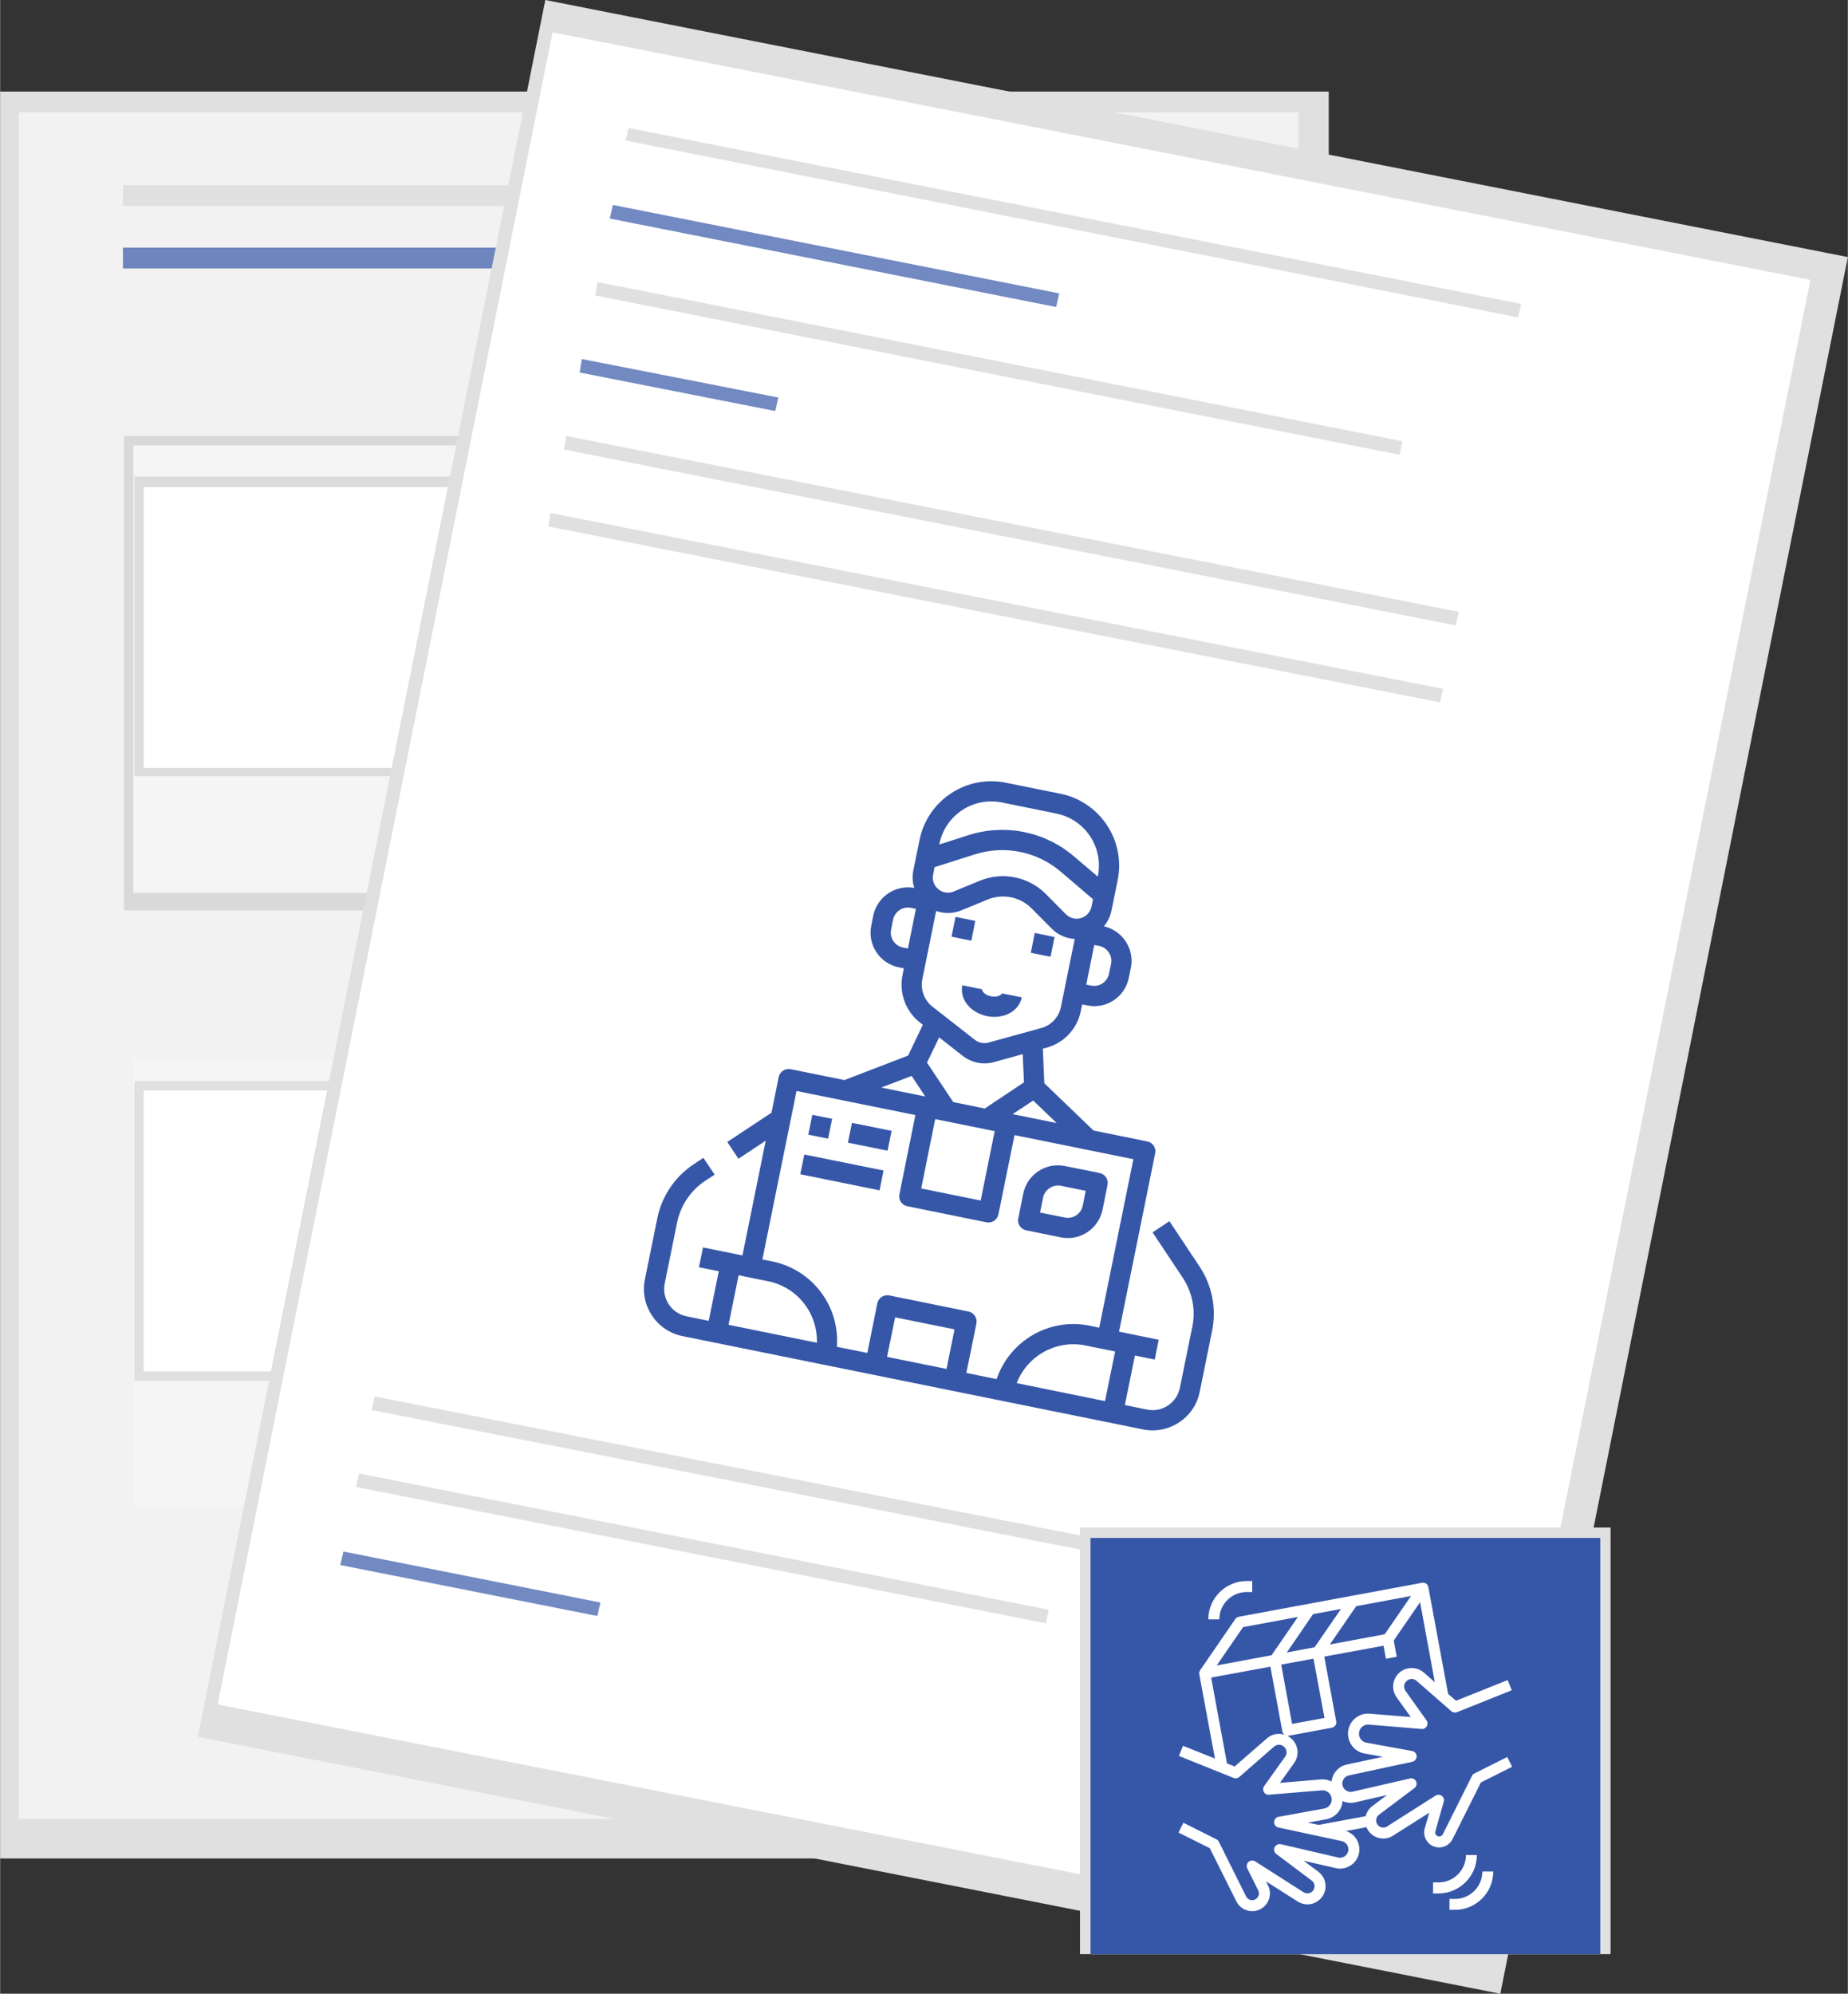 <?xml version="1.0" encoding="UTF-8"?>
<!DOCTYPE svg PUBLIC "-//W3C//DTD SVG 1.1//EN" "http://www.w3.org/Graphics/SVG/1.1/DTD/svg11.dtd">
<!-- Creator: CorelDRAW 2018 (64-Bit) -->
<svg xmlns="http://www.w3.org/2000/svg" xml:space="preserve" width="178px" height="192px" version="1.1" style="shape-rendering:geometricPrecision; text-rendering:geometricPrecision; image-rendering:optimizeQuality; fill-rule:evenodd; clip-rule:evenodd"
viewBox="0 0 178 192.03"
 xmlns:xlink="http://www.w3.org/1999/xlink">
 <rect x="0" y="0" width="178" height="192.03" fill="#333333" stroke="none"/>
 <defs>
  <style type="text/css">
   <![CDATA[
    .str0 {stroke:#2196F3;stroke-width:9.43;stroke-miterlimit:22.926}
    .fil0 {fill:none}
    .fil10 {fill:#3657A8}
    .fil9 {fill:#6C63FF}
    .fil1 {fill:#E0E0E0}
    .fil2 {fill:#F2F2F2}
    .fil5 {fill:whitesmoke}
    .fil7 {fill:white}
    .fil11 {fill:white}
    .fil8 {fill:black;fill-opacity:0}
    .fil3 {fill:#3657A8;fill-opacity:0.702}
    .fil4 {fill:url(#id0)}
    .fil6 {fill:url(#id1)}
   ]]>
  </style>
  <linearGradient id="id0" gradientUnits="userSpaceOnUse" x1="34.08" y1="106.24" x2="34.08" y2="152.34">
   <stop offset="0" style="stop-opacity:0.102; stop-color:black"/>
   <stop offset="1" style="stop-opacity:1; stop-color:black"/>
  </linearGradient>
  <linearGradient id="id1" gradientUnits="userSpaceOnUse" xlink:href="#id0" x1="33.07" y1="119.27" x2="33.07" y2="148.33">
  </linearGradient>
 </defs>
 <g id="Layer_x0020_1">
  <g id="_2818171666352">
   <path id="Path" class="fil0 str0" d="M143.32 110.85c0.2,-0.5 0.3,-1.1 0.5,-1.6"/>
   <path id="Path-2" class="fil0 str0" d="M118.97 33.37c-30.97,-23.55 -75.27,-17.63 -98.92,13.33 -23.66,30.97 -17.64,75.17 13.32,98.83 30.97,23.65 75.17,17.64 98.83,-13.33 4.21,-5.52 7.61,-11.63 10.02,-18.14"/>
   <path id="Path-3" class="fil0 str0" d="M121.57 35.58c-0.4,-0.4 -0.9,-0.7 -1.3,-1.1"/>
   <path id="Path-4" class="fil0 str0" d="M71.66 49.31c-0.6,0.1 -1.1,0.1 -1.7,0.2"/>
   <path id="Path-5" class="fil0 str0" d="M110.95 108.14c6.91,-12.32 6.71,-27.36 -0.4,-39.49 -7.32,-12.22 -20.45,-19.64 -34.58,-19.64l-1 0"/>
   <path id="Path-6" class="fil0 str0" d="M109.15 110.95c0.3,-0.5 0.6,-0.9 0.9,-1.4"/>
   <polygon id="Rectangle" class="fil1" points="0,8.82 127.99,8.82 127.99,179 0,179 "/>
   <rect id="Rectangle-2" class="fil2" x="1.8" y="10.82" width="123.28" height="164.37"/>
   <rect id="Rectangle-3" class="fil1" x="11.83" y="17.84" width="43.1" height="2"/>
   <polygon id="Rectangle-4" class="fil3" points="11.83,25.86 54.92,25.86 54.92,23.85 11.83,23.85 "/>
   <rect id="Rectangle-5" class="fil1" x="58.93" y="17.84" width="43.1" height="2"/>
   <rect id="Rectangle-6" class="fil1" x="66.95" y="54.92" width="43.1" height="2"/>
   <rect id="Rectangle-7" class="fil1" x="66.95" y="58.93" width="43.1" height="2"/>
   <rect id="Rectangle-8" class="fil1" x="68.95" y="61.94" width="43.1" height="2"/>
   <rect id="Rectangle-9" class="fil1" x="66.95" y="114.06" width="43.1" height="2"/>
   <rect id="Rectangle-10" class="fil1" x="66.95" y="118.07" width="43.1" height="2"/>
   <rect id="Rectangle-11" class="fil1" x="68.95" y="121.07" width="43.1" height="2"/>
   <rect id="Rectangle-12" class="fil4" x="11.93" y="41.99" width="44.7" height="45.7"/>
   <rect id="Rectangle-13" class="fil5" x="12.83" y="42.9" width="44.1" height="43.1"/>
   <rect id="Rectangle-14" class="fil6" x="12.93" y="45.9" width="41.69" height="28.87"/>
   <rect id="_689f37f3-cc41-448d-b172-63ec123bc985" class="fil7" x="13.83" y="46.91" width="41.09" height="27.06"/>
   <polygon id="_8cc91f6d-19b0-43cc-9c18-2faa83ac34ba" class="fil8" points="52.02,64.04 92.71,64.04 92.71,91.71 52.02,91.71 "/>
   <rect id="Rectangle-15" class="fil5" x="12.83" y="102.03" width="44.1" height="43.1"/>
   <rect id="Rectangle-16" class="fil1" x="12.93" y="104.13" width="41.69" height="28.87"/>
   <rect id="b429ac3a-f8a8-4171-bcce-5b6c002c0714" class="fil7" x="13.83" y="105.04" width="41.09" height="27.06"/>
   <polygon id="_5b44e697-61fe-43bd-9a58-5f3e41301748" class="fil8" points="52.02,123.08 92.71,123.08 92.71,150.04 52.02,150.04 "/>
   <polygon id="Rectangle-17" class="fil1" points="19.04,167.28 52.52,0 178,24.76 144.52,192.03 "/>
   <polygon id="Rectangle-18" class="fil7" points="20.95,164.17 53.22,3.11 174.39,26.96 142.12,188.02 "/>
   <polygon id="Rectangle-19" class="fil1" points="60.54,12.33 146.53,29.27 146.23,30.57 60.24,13.53 "/>
   <polygon id="Rectangle-20" class="fil1" points="36.08,134.5 122.07,151.44 121.77,152.74 35.78,135.81 "/>
   <polygon id="Rectangle-21" class="fil1" points="34.58,141.92 101.03,155.05 100.73,156.35 34.28,143.22 "/>
   <polygon id="Rectangle-22" class="fil3" points="33.07,149.44 57.83,154.35 57.53,155.65 32.77,150.74 "/>
   <polygon id="Rectangle-23" class="fil3" points="59.03,19.74 102.03,28.26 101.73,29.57 58.73,21.05 "/>
   <polygon id="Rectangle-24" class="fil1" points="57.53,27.16 135.1,42.5 134.8,43.8 57.33,28.46 "/>
   <polygon id="Rectangle-25" class="fil3" points="56.03,34.58 74.97,38.29 74.67,39.59 55.83,35.88 "/>
   <polygon id="Rectangle-26" class="fil1" points="54.52,41.99 140.52,58.93 140.22,60.24 54.32,43.3 "/>
   <polygon id="Rectangle-29" class="fil1" points="53.02,49.41 139.01,66.35 138.71,67.65 52.82,50.71 "/>
   <rect id="Rectangle-34" class="fil1" x="104.03" y="147.13" width="51.11" height="41.09"/>
   <rect id="Rectangle-35" class="fil9" x="105.04" y="148.13" width="49.11" height="40.09"/>
   <rect id="Rectangle-36" class="fil5" x="105.04" y="148.13" width="49.11" height="40.09"/>
   <rect id="Rectangle-37" class="fil10" x="105.04" y="148.13" width="49.11" height="40.09"/>
   <path class="fil11" d="M142.03 170.81c-0.11,0.05 -0.19,0.13 -0.24,0.24l-2.81 5.62c-0.09,0.17 -0.29,0.26 -0.47,0.19 -0.2,-0.06 -0.31,-0.27 -0.25,-0.47l0.81 -2.85c0.06,-0.21 -0.01,-0.44 -0.19,-0.57 -0.17,-0.13 -0.41,-0.14 -0.6,-0.02l-4.67 2.97c-0.16,0.11 -0.36,0.14 -0.55,0.08 -0.19,-0.05 -0.34,-0.18 -0.43,-0.35 -0.15,-0.3 -0.07,-0.66 0.2,-0.86l3.41 -2.56c0.2,-0.15 0.27,-0.42 0.17,-0.64 -0.11,-0.23 -0.36,-0.35 -0.6,-0.29l-5.52 1.27c-0.22,0.05 -0.44,0.01 -0.62,-0.11 -0.19,-0.12 -0.31,-0.3 -0.36,-0.52 -0.08,-0.43 0.2,-0.85 0.63,-0.94l6.1 -1.31c0.24,-0.06 0.42,-0.27 0.42,-0.53 -0.01,-0.25 -0.19,-0.46 -0.44,-0.51l-4.39 -0.8c-0.24,-0.04 -0.44,-0.17 -0.58,-0.37 -0.13,-0.2 -0.18,-0.43 -0.13,-0.67 0.09,-0.44 0.49,-0.74 0.94,-0.7l5.08 0.42c0.2,0.02 0.4,-0.09 0.5,-0.27 0.1,-0.17 0.09,-0.4 -0.03,-0.56l-2.02 -2.83c-0.21,-0.29 -0.17,-0.69 0.08,-0.94 0.27,-0.27 0.71,-0.29 0.99,-0.03l3.34 2.92c0.15,0.13 0.36,0.16 0.55,0.09l5.27 -2.11 -0.39 -0.98 -4.98 1.99 -0.76 -0.66 -1.9 -10.27 0 0c-0.01,-0.07 -0.03,-0.14 -0.07,-0.2 -0.12,-0.18 -0.33,-0.27 -0.54,-0.23l-17.65 3.27c-0.14,0.03 -0.26,0.1 -0.34,0.22l-3.38 4.92c-0.08,0.12 -0.11,0.26 -0.09,0.4l1.51 8.12 -3.08 -1.23 -0.39 0.98 5.28 2.12c0.18,0.07 0.39,0.03 0.54,-0.1l3.34 -2.92c0.29,-0.25 0.72,-0.24 0.99,0.04 0.26,0.25 0.29,0.64 0.08,0.93l-2.02 2.83c-0.12,0.17 -0.13,0.39 -0.03,0.57 0.1,0.18 0.3,0.29 0.51,0.26l5.08 -0.42c0.45,-0.03 0.85,0.27 0.93,0.71 0.05,0.23 0,0.47 -0.13,0.66 -0.13,0.2 -0.34,0.34 -0.57,0.38l-4.4 0.8c-0.25,0.04 -0.43,0.26 -0.43,0.51 -0.01,0.25 0.17,0.47 0.42,0.52l6.1 1.31c0.43,0.09 0.71,0.52 0.62,0.95 -0.04,0.21 -0.17,0.4 -0.35,0.52 -0.19,0.12 -0.41,0.16 -0.62,0.11l-5.52 -1.28c-0.25,-0.05 -0.5,0.07 -0.6,0.29 -0.11,0.23 -0.04,0.5 0.16,0.65l3.41 2.56c0.27,0.2 0.35,0.56 0.2,0.85 -0.08,0.18 -0.24,0.31 -0.43,0.36 -0.19,0.05 -0.38,0.02 -0.55,-0.08l-4.67 -2.98c-0.2,-0.12 -0.46,-0.1 -0.64,0.06 -0.17,0.16 -0.22,0.41 -0.11,0.63l1.05 2.11c0.16,0.32 0.03,0.71 -0.29,0.87 -0.16,0.08 -0.33,0.09 -0.5,0.04 -0.16,-0.06 -0.3,-0.17 -0.38,-0.33l-2.63 -5.28c-0.06,-0.1 -0.14,-0.18 -0.24,-0.23l-3.17 -1.59 -0.47 0.95 3.01 1.5 2.56 5.12c0.2,0.41 0.56,0.72 0.99,0.86 0.17,0.06 0.36,0.09 0.54,0.09 0.26,0 0.52,-0.06 0.76,-0.18 0.84,-0.42 1.19,-1.45 0.77,-2.29l-0.21 -0.41 3.06 1.95c0.42,0.26 0.93,0.34 1.41,0.21 0.47,-0.14 0.87,-0.46 1.09,-0.91 0.38,-0.75 0.16,-1.66 -0.51,-2.17l-1.42 -1.06 3.09 0.71c0.5,0.12 1,0.03 1.43,-0.25 0.43,-0.27 0.72,-0.7 0.82,-1.2 0.18,-0.93 -0.37,-1.84 -1.26,-2.12l1.98 -0.37c0.02,0.04 0.03,0.09 0.05,0.13 0.22,0.44 0.62,0.77 1.1,0.9 0.47,0.13 0.98,0.06 1.4,-0.21l3.5 -2.22 -0.44 1.51c-0.21,0.75 0.2,1.52 0.93,1.77 0.15,0.05 0.3,0.07 0.45,0.07 0.54,0 1.05,-0.3 1.3,-0.8l2.73 -5.46 3.01 -1.51 -0.47 -0.94 -3.16 1.58zm-8.65 -13.4l-5.28 0.98 2.54 -3.69 5.28 -0.98 -2.54 3.69zm-9.43 1.75l2.53 -3.69 2.69 -0.5 -2.54 3.69 -2.68 0.5zm2.57 0.6l1.06 5.71 -3.12 0.57 -1.05 -5.71 3.11 -0.57zm-6.78 -3.04l5.28 -0.98 -2.54 3.69 -5.28 0.98 2.54 -3.69zm2.29 10.72l-3.1 2.7 -0.74 -0.29 -1.53 -8.27 5.71 -1.05 1.15 6.22c0.03,0.15 0.11,0.27 0.23,0.34 -0.58,-0.19 -1.24,-0.08 -1.72,0.35l0 0zm5.21 3.95l-3.95 0.33 1.36 -1.9c0.51,-0.72 0.43,-1.68 -0.19,-2.3 -0.15,-0.15 -0.32,-0.26 -0.5,-0.35 0.03,0.01 0.05,0.02 0.08,0.02 0.03,0 0.06,-0.01 0.1,-0.01l4.15 -0.77c0.14,-0.03 0.26,-0.11 0.34,-0.22 0.08,-0.12 0.11,-0.26 0.08,-0.4l-1.15 -6.23 5.71 -1.05 0.23 1.26 1.04 -0.2 -0.29 -1.56 2.54 -3.69 1.42 7.71 -1.05 -0.93c-0.71,-0.61 -1.78,-0.58 -2.44,0.08 -0.62,0.62 -0.7,1.59 -0.19,2.3l1.36 1.9 -3.95 -0.32c-0.98,-0.09 -1.86,0.58 -2.06,1.55 -0.1,0.51 0.01,1.03 0.3,1.46 0.29,0.44 0.74,0.73 1.26,0.82l1.77 0.32 -3.5 0.75c-0.8,0.18 -1.36,0.85 -1.45,1.63 -0.31,-0.16 -0.66,-0.23 -1.02,-0.2l0 0zm4.31 3.54l-4.54 0.84 -1.04 -0.22 1.78 -0.32c0.51,-0.1 0.96,-0.39 1.25,-0.82 0.2,-0.29 0.3,-0.61 0.32,-0.94 0.38,0.17 0.79,0.22 1.2,0.13l3.09 -0.71 -1.41 1.06c-0.34,0.25 -0.56,0.6 -0.65,0.98z"/>
   <path class="fil11" d="M116.39 155.97l1.06 0c0,-1.45 1.18,-2.63 2.64,-2.63l0.53 0 0 -1.06 -0.53 0c-2.04,0 -3.7,1.66 -3.7,3.69z"/>
   <path class="fil11" d="M139.62 182.9l0 1.05 0.53 0c2.04,0 3.69,-1.66 3.69,-3.69l-1.05 0c0,1.45 -1.18,2.64 -2.64,2.64l-0.53 0z"/>
   <path class="fil11" d="M138.57 181.31l-0.53 0 0 1.06 0.53 0c2.03,0 3.69,-1.66 3.69,-3.7l-1.05 0c0,1.46 -1.19,2.64 -2.64,2.64l0 0z"/>
   <polygon class="fil10" points="92.04,88.31 93.94,88.7 93.56,90.61 91.65,90.22 "/>
   <polygon class="fil10" points="99.67,89.86 101.58,90.25 101.19,92.15 99.29,91.77 "/>
   <path class="fil10" d="M95.07 97.87c1.61,0.33 3.08,-0.47 3.35,-1.81l-1.91 -0.38c-0.04,0.16 -0.46,0.4 -1.05,0.28 -0.6,-0.12 -0.9,-0.5 -0.86,-0.67l-1.91 -0.39c-0.27,1.34 0.77,2.64 2.38,2.97z"/>
   <path class="fil10" d="M115.54 121.98l-2.9 -4.36 -1.62 1.08 2.9 4.36c0.93,1.39 1.27,3.11 0.92,4.76l-1.19 5.85c-0.29,1.45 -1.71,2.39 -3.15,2.1l-2.15 -0.44 0.97 -4.77 1.91 0.39 0.38 -1.91 -3.82 -0.78 3.48 -17.18c0.11,-0.52 -0.23,-1.04 -0.76,-1.14l-5.18 -1.05 -4.74 -4.56 -0.14 -3.32 0.36 -0.1c1.69,-0.46 2.97,-1.84 3.3,-3.55l0.13 -0.62 0.48 0.1c1.85,0.38 3.64,-0.81 4.01,-2.66l0.2 -0.96c0.36,-1.81 -0.79,-3.59 -2.6,-4 0.37,-0.44 0.62,-0.96 0.73,-1.52l0.6 -2.93c0.77,-3.82 -1.7,-7.55 -5.52,-8.32l-5.25 -1.06c-3.82,-0.78 -7.55,1.7 -8.32,5.51l-0.6 2.94c-0.11,0.56 -0.08,1.14 0.09,1.68 -1.82,-0.33 -3.58,0.87 -3.95,2.68l-0.19 0.95c-0.38,1.85 0.81,3.65 2.66,4.02l0.48 0.1 -0.13 0.65c-0.35,1.72 0.3,3.49 1.68,4.57l0.28 0.21 -1.42 2.97 -6.14 2.36 -5.18 -1.05c-0.52,-0.1 -1.04,0.24 -1.15,0.76l-0.69 3.43 -4.26 2.82 1.07 1.62 2.63 -1.74 -2.24 11.05 -3.8 -0.77 -0.39 1.91 1.91 0.38 -0.97 4.78 -2.14 -0.44c-1.45,-0.29 -2.39,-1.71 -2.1,-3.15l1.19 -5.86c0.33,-1.65 1.3,-3.09 2.7,-4.03l0.92 -0.6 -1.08 -1.62 -0.91 0.6c-1.84,1.21 -3.11,3.1 -3.54,5.26l-1.19 5.86c-0.5,2.51 1.12,4.94 3.62,5.45l44.38 8.99c2.51,0.5 4.95,-1.12 5.45,-3.62l1.19 -5.86c0.44,-2.16 0.01,-4.39 -1.21,-6.22l0 0zm-25.46 -14.19l5.73 1.16 -1.35 6.68 -5.73 -1.16 1.35 -6.68zm7.46 -0.48l1.98 -1.31 2.26 2.17 -4.24 -0.86zm-7.16 -21.67c-0.42,-0.34 -0.62,-0.88 -0.5,-1.41l0.14 -0.71 3.85 -1.22c2.89,-0.93 6.05,-0.29 8.34,1.69l3.07 2.62 -0.14 0.7c-0.16,0.79 -0.93,1.31 -1.72,1.15 -0.29,-0.06 -0.54,-0.2 -0.75,-0.4l-1.93 -1.95c-1.66,-1.67 -4.17,-2.18 -6.36,-1.28l-2.53 1.04c-0.48,0.21 -1.06,0.12 -1.47,-0.23l0 0zm16.64 7.2l-0.2 0.95c-0.16,0.79 -0.93,1.3 -1.72,1.14l-0.47 -0.09 0.77 -3.82 0.48 0.09c0.78,0.16 1.3,0.94 1.14,1.73zm-10.52 -15.55l5.25 1.07c2.77,0.56 4.56,3.25 4,6.02l-0.01 0.05 -2.26 -1.92c-2.81,-2.42 -6.66,-3.2 -10.2,-2.07l-2.81 0.9 0.01 -0.05c0.56,-2.77 3.25,-4.56 6.02,-4zm-9.53 13.97c-0.79,-0.16 -1.3,-0.93 -1.14,-1.72l0.19 -0.96c0.16,-0.78 0.93,-1.3 1.72,-1.14l0.48 0.1 -0.77 3.82 -0.48 -0.1zm1.87 3.05l1.33 -6.57c0.78,0.28 1.66,0.26 2.43,-0.06l2.53 -1.04c1.45,-0.6 3.14,-0.26 4.24,0.86l1.93 1.94c0.58,0.59 1.38,0.95 2.22,1l-1.33 6.54c-0.2,0.99 -0.93,1.78 -1.91,2.04l-5.08 1.4c-0.45,0.12 -0.92,0.02 -1.29,-0.26l-4.12 -3.22c-0.78,-0.62 -1.15,-1.64 -0.95,-2.63l0 0zm3.89 7.39c0.85,0.66 1.97,0.89 3.01,0.6l2.77 -0.77 0.12 2.72 -3.78 2.52 -3.03 -0.62 -2.53 -3.8 1.17 -2.43 2.27 1.78zm-4.92 1.93l1.31 1.98 -4.24 -0.86 2.93 -1.12zm-11.09 1.45l11.45 2.32 -1.54 7.64c-0.11,0.52 0.23,1.04 0.76,1.14l7.63 1.55c0.53,0.11 1.04,-0.24 1.15,-0.76l1.55 -7.64 11.45 2.32 -3.29 16.23 -0.95 -0.2c-3.84,-0.77 -7.67,1.43 -8.93,5.15l-2.92 -0.59 0.97 -4.77c0.1,-0.53 -0.24,-1.04 -0.77,-1.15l-7.63 -1.55c-0.53,-0.1 -1.04,0.24 -1.15,0.77l-0.96 4.77 -2.93 -0.59c0.29,-3.92 -2.38,-7.44 -6.22,-8.22l-0.96 -0.19 3.29 -16.23zm-6.55 22.52l0.97 -4.77 2.86 0.58c2.79,0.57 4.77,3.07 4.68,5.92l-8.51 -1.73zm15.27 3.09l0.78 -3.81 5.72 1.16 -0.77 3.81 -5.73 -1.16zm21 4.26l-8.51 -1.73c1.03,-2.66 3.82,-4.19 6.61,-3.63l2.87 0.58 -0.97 4.78z"/>
   <polygon class="fil10" points="78.24,107.38 80.15,107.76 79.76,109.67 77.85,109.29 "/>
   <polygon class="fil10" points="82.06,108.15 85.88,108.92 85.49,110.83 81.67,110.06 "/>
   <polygon class="fil10" points="77.47,111.2 85.1,112.74 84.72,114.65 77.08,113.1 "/>
   <path class="fil10" d="M98.84 118.5l3.34 0.68c1.85,0.37 3.64,-0.82 4.02,-2.66l0.48 -2.39c0.11,-0.53 -0.24,-1.04 -0.76,-1.15l-3.34 -0.67c-1.85,-0.38 -3.64,0.81 -4.02,2.66l-0.48 2.39c-0.11,0.52 0.24,1.04 0.76,1.14zm1.63 -3.14c0.16,-0.79 0.94,-1.3 1.72,-1.15l2.39 0.49 -0.29 1.43c-0.16,0.79 -0.93,1.3 -1.72,1.14l-2.39 -0.48 0.29 -1.43z"/>
  </g>
 </g>
</svg>
